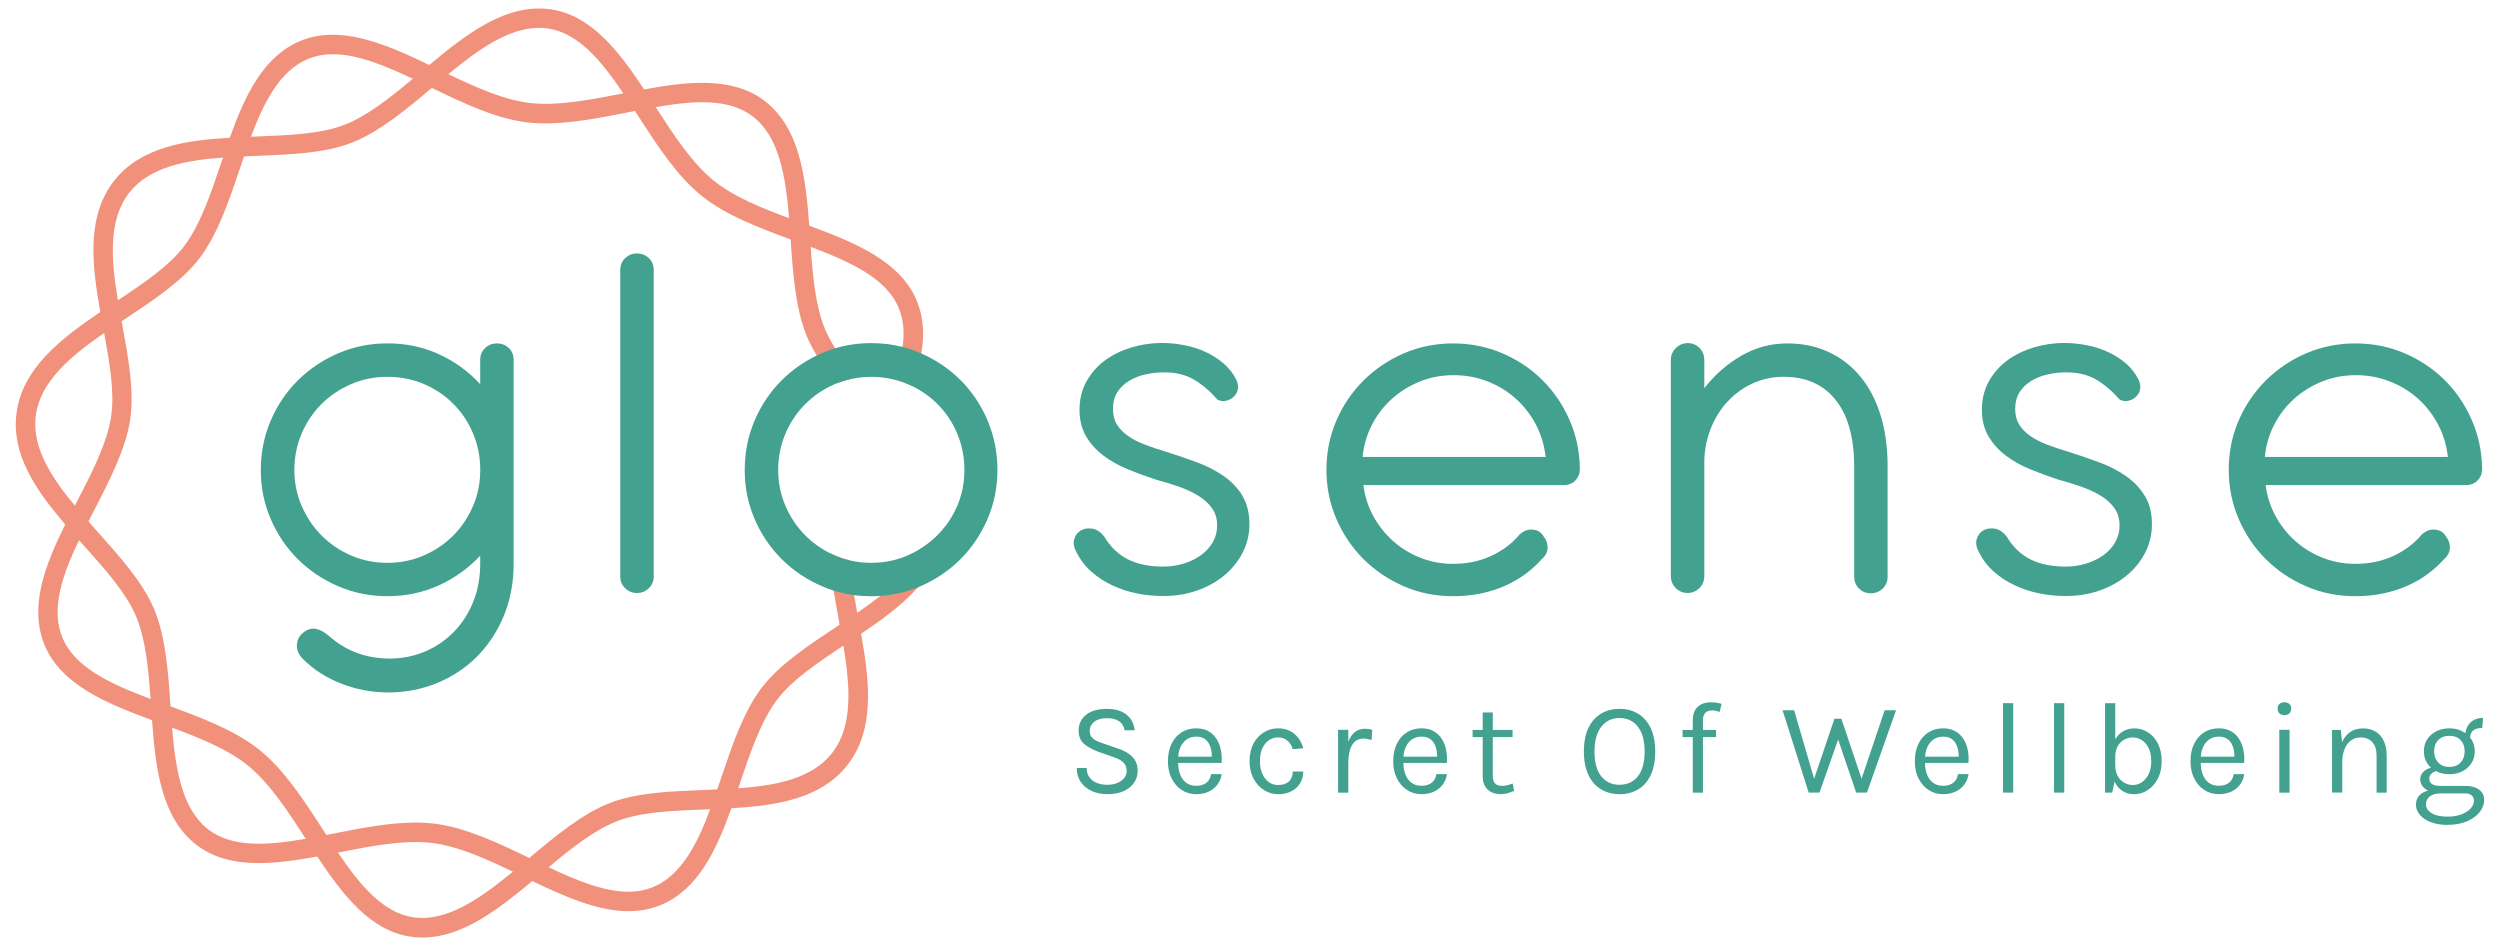 <svg xmlns="http://www.w3.org/2000/svg" fill="none" viewBox="0 0 148 56" height="56" width="148">
<g clip-path="url(#clip0_206_2674)">
<path fill="#F1917B" d="M55.496 31.692C55.191 31.995 54.853 32.264 54.483 32.489C54.029 33.537 53.157 34.441 52.112 35.279C51.681 35.622 51.221 35.954 50.748 36.281C50.405 36.518 50.056 36.752 49.705 36.983C49.626 37.036 49.546 37.089 49.463 37.143C47.828 38.227 46.137 39.349 45.103 40.7C44.021 42.115 43.353 44.096 42.707 46.01C42.625 46.252 42.542 46.491 42.46 46.733C42.324 47.13 42.189 47.52 42.045 47.906C41.274 49.975 40.325 51.817 38.681 52.506C38.211 52.703 37.714 52.79 37.192 52.79C35.759 52.79 34.156 52.134 32.475 51.341C32.13 51.179 31.784 51.009 31.433 50.841C31.401 50.828 31.369 50.809 31.337 50.794C29.5 49.908 27.604 49.002 25.775 48.767C25.392 48.72 25.001 48.696 24.602 48.696C23.055 48.696 21.396 49.023 19.779 49.339C19.625 49.371 19.473 49.4 19.319 49.429C18.904 49.509 18.495 49.586 18.093 49.656C15.82 50.052 13.757 50.19 12.342 49.111C10.771 47.909 10.39 45.547 10.188 43.08C10.154 42.66 10.124 42.237 10.095 41.817V41.809C9.957 39.791 9.813 37.709 9.125 36.063C8.468 34.494 7.115 32.981 5.809 31.516C5.618 31.301 5.426 31.086 5.235 30.87C4.958 30.559 4.687 30.243 4.424 29.926C3.004 28.217 1.882 26.454 2.118 24.606C2.376 22.601 4.158 21.101 6.157 19.721C6.5 19.485 6.849 19.248 7.2 19.017C7.279 18.963 7.359 18.91 7.442 18.857C9.077 17.772 10.768 16.653 11.802 15.3C12.884 13.885 13.552 11.904 14.198 9.99C14.278 9.748 14.36 9.506 14.443 9.264C14.578 8.87 14.714 8.477 14.857 8.094C15.631 6.028 16.578 4.183 18.221 3.494C19.992 2.752 22.138 3.579 24.427 4.658C24.77 4.821 25.118 4.988 25.469 5.158C25.501 5.174 25.533 5.188 25.568 5.206C27.402 6.094 29.298 6.998 31.127 7.235C32.986 7.474 35.089 7.062 37.123 6.661C37.278 6.629 37.432 6.602 37.583 6.57C37.998 6.49 38.408 6.413 38.809 6.344C41.083 5.948 43.146 5.81 44.56 6.889C46.132 8.091 46.512 10.452 46.714 12.92C46.749 13.34 46.778 13.76 46.807 14.183V14.193C46.945 16.209 47.089 18.294 47.778 19.937C47.932 20.312 48.129 20.678 48.355 21.046C48.695 21.601 49.102 22.152 49.543 22.691C49.937 22.535 50.343 22.425 50.769 22.364C50.272 21.774 49.817 21.197 49.447 20.617C49.206 20.242 49.001 19.867 48.844 19.49C48.283 18.152 48.118 16.382 47.996 14.619C47.982 14.449 47.972 14.278 47.961 14.111C47.943 13.861 47.926 13.608 47.908 13.358C47.695 10.447 47.339 7.557 45.262 5.972C43.385 4.536 40.771 4.807 38.128 5.294C37.722 5.368 37.312 5.448 36.905 5.528C36.905 5.528 36.903 5.528 36.9 5.528C34.956 5.905 32.949 6.302 31.276 6.086C29.777 5.892 28.144 5.158 26.541 4.39C26.352 4.297 26.163 4.206 25.974 4.116C25.783 4.023 25.591 3.933 25.4 3.84C22.789 2.587 20.125 1.446 17.777 2.425C15.586 3.34 14.496 5.658 13.608 8.144C13.469 8.535 13.334 8.931 13.201 9.328C13.169 9.423 13.137 9.519 13.105 9.615C12.488 11.441 11.853 13.329 10.885 14.595C10.002 15.749 8.54 16.738 6.979 17.778C6.92 17.817 6.862 17.855 6.803 17.895C6.511 18.086 6.219 18.28 5.929 18.477C3.554 20.086 1.315 21.83 0.978 24.459C0.661 26.903 2.126 29.025 3.857 31.043C4.126 31.36 4.402 31.671 4.682 31.982C4.772 32.083 4.86 32.184 4.953 32.285C6.253 33.742 7.482 35.117 8.064 36.507C8.622 37.847 8.79 39.618 8.912 41.378C8.925 41.548 8.936 41.719 8.947 41.889C8.965 42.139 8.981 42.389 9 42.641C9.213 45.55 9.569 48.44 11.645 50.028C13.523 51.464 16.134 51.192 18.779 50.706C19.186 50.631 19.596 50.552 20.005 50.472H20.008C21.949 50.089 23.959 49.695 25.631 49.911C27.128 50.102 28.764 50.836 30.367 51.607C30.556 51.698 30.744 51.791 30.933 51.881C31.125 51.974 31.316 52.067 31.508 52.158C33.43 53.08 35.382 53.942 37.211 53.942C37.87 53.942 38.511 53.83 39.131 53.572C41.322 52.655 42.409 50.336 43.297 47.85C43.438 47.459 43.571 47.063 43.704 46.67C43.736 46.574 43.768 46.478 43.8 46.382C44.417 44.556 45.052 42.668 46.02 41.402C46.903 40.248 48.365 39.259 49.926 38.219C49.985 38.18 50.043 38.142 50.102 38.102C50.394 37.911 50.687 37.717 50.976 37.52C52.229 36.675 53.441 35.792 54.358 34.76C55.183 33.832 55.768 32.785 55.93 31.54C55.946 31.41 55.959 31.28 55.965 31.152C55.821 31.341 55.664 31.522 55.494 31.692"></path>
<path fill="#F1917B" d="M54.313 17.897C53.377 15.499 50.657 14.377 47.911 13.361C47.738 13.297 47.565 13.231 47.392 13.17C47.169 13.087 46.945 13.005 46.722 12.922C45.076 12.311 43.446 11.649 42.284 10.718C40.981 9.679 39.883 7.99 38.82 6.347C38.804 6.323 38.788 6.296 38.772 6.272C38.562 5.948 38.349 5.621 38.136 5.299C36.637 3.029 35.004 0.915 32.638 0.558C30.027 0.165 27.673 1.957 25.411 3.848C25.241 3.991 25.068 4.135 24.898 4.278C24.746 4.406 24.594 4.534 24.44 4.661C23.105 5.778 21.736 6.865 20.404 7.384C18.997 7.932 17.149 8.006 15.192 8.081C15.086 8.086 14.977 8.089 14.868 8.094C14.453 8.11 14.033 8.128 13.618 8.152C10.93 8.307 8.346 8.716 6.785 10.665C5.11 12.76 5.431 15.621 5.939 18.482C5.995 18.799 6.054 19.115 6.112 19.431C6.131 19.527 6.147 19.626 6.168 19.721C6.5 21.537 6.793 23.25 6.577 24.67C6.338 26.246 5.424 28.02 4.535 29.735C4.501 29.799 4.466 29.865 4.434 29.929C4.243 30.299 4.051 30.671 3.865 31.043C2.674 33.439 1.733 35.864 2.605 38.102C3.541 40.501 6.261 41.623 9.008 42.641C9.181 42.705 9.353 42.772 9.526 42.833C9.75 42.915 9.976 42.998 10.196 43.08C11.842 43.694 13.472 44.354 14.634 45.284C15.937 46.327 17.038 48.012 18.099 49.658C18.115 49.682 18.131 49.709 18.146 49.733C18.357 50.057 18.569 50.384 18.782 50.706C20.284 52.977 21.917 55.088 24.281 55.447C24.528 55.484 24.773 55.503 25.015 55.503C27.338 55.503 29.458 53.87 31.508 52.158C31.678 52.014 31.851 51.87 32.021 51.727C32.172 51.599 32.324 51.472 32.475 51.344C33.81 50.227 35.18 49.14 36.514 48.619C37.921 48.068 39.769 47.996 41.726 47.919C41.832 47.914 41.941 47.911 42.05 47.906C42.465 47.89 42.885 47.871 43.3 47.847C44.385 47.784 45.451 47.683 46.438 47.451C47.905 47.114 49.2 46.499 50.133 45.335C51.809 43.24 51.487 40.379 50.979 37.518C50.923 37.201 50.865 36.885 50.806 36.568C50.788 36.473 50.772 36.374 50.75 36.279C50.687 35.922 50.623 35.574 50.562 35.228C50.442 34.516 50.341 33.824 50.296 33.17C49.992 33.098 49.697 33 49.413 32.875C49.315 32.833 49.216 32.787 49.123 32.739C49.147 33.457 49.237 34.202 49.352 34.957C49.447 35.563 49.559 36.175 49.671 36.778C49.684 36.845 49.695 36.911 49.708 36.98C49.785 37.393 49.86 37.805 49.929 38.219C50.099 39.235 50.227 40.24 50.227 41.182C50.227 42.492 49.977 43.684 49.229 44.617C48.049 46.093 45.959 46.502 43.704 46.667C43.295 46.696 42.88 46.718 42.462 46.733C42.199 46.747 41.939 46.757 41.678 46.765C39.713 46.843 37.682 46.922 36.094 47.542C34.451 48.183 32.869 49.504 31.337 50.791C31.319 50.807 31.298 50.823 31.279 50.839C30.976 51.094 30.67 51.349 30.364 51.602C28.423 53.197 26.434 54.601 24.451 54.301C22.667 54.029 21.319 52.41 20.005 50.467C19.776 50.129 19.55 49.778 19.319 49.427C19.25 49.318 19.178 49.209 19.109 49.102C17.982 47.358 16.814 45.556 15.347 44.383C13.924 43.245 11.986 42.514 10.095 41.817C10.034 41.793 9.978 41.772 9.917 41.751C9.577 41.626 9.242 41.501 8.909 41.378C6.503 40.469 4.376 39.498 3.669 37.682C3.012 35.997 3.708 34.002 4.679 31.979C4.857 31.609 5.043 31.237 5.235 30.868C5.338 30.663 5.442 30.461 5.548 30.259C6.479 28.459 7.442 26.6 7.708 24.834C7.96 23.149 7.593 21.149 7.237 19.216C7.224 19.147 7.213 19.081 7.2 19.011C7.123 18.599 7.048 18.187 6.979 17.775C6.572 15.342 6.397 12.978 7.676 11.378C8.856 9.902 10.946 9.492 13.201 9.328C13.61 9.298 14.025 9.277 14.443 9.258C14.703 9.248 14.966 9.237 15.227 9.227C17.192 9.149 19.223 9.072 20.811 8.453C22.454 7.812 24.039 6.488 25.57 5.201C25.589 5.188 25.608 5.169 25.626 5.153C25.929 4.898 26.235 4.643 26.541 4.39C28.304 2.941 30.106 1.649 31.909 1.649C32.09 1.649 32.273 1.662 32.454 1.688C34.238 1.96 35.586 3.579 36.9 5.525C37.129 5.863 37.357 6.211 37.586 6.565C37.655 6.674 37.727 6.783 37.796 6.889C38.923 8.634 40.091 10.436 41.556 11.609C42.978 12.747 44.917 13.478 46.807 14.175C46.868 14.196 46.924 14.217 46.985 14.241C47.326 14.366 47.661 14.491 47.993 14.614C50.399 15.526 52.526 16.496 53.234 18.309C53.505 19.006 53.547 19.753 53.431 20.535C53.34 21.157 53.151 21.801 52.904 22.455C53.191 22.524 53.47 22.617 53.742 22.734C53.827 22.768 53.909 22.808 53.992 22.848C54.236 22.202 54.43 21.556 54.542 20.921C54.725 19.886 54.688 18.873 54.308 17.892"></path>
<path fill="#43A190" d="M30.12 20.602C29.926 20.418 29.692 20.328 29.42 20.328C29.149 20.328 28.915 20.418 28.721 20.602C28.527 20.785 28.429 21.016 28.429 21.301V22.745C27.737 21.992 26.924 21.399 25.985 20.971C25.049 20.54 24.031 20.328 22.93 20.328C21.904 20.328 20.936 20.524 20.024 20.915C19.112 21.309 18.317 21.843 17.636 22.516C16.955 23.189 16.418 23.984 16.027 24.901C15.634 25.816 15.44 26.791 15.44 27.828C15.44 28.866 15.636 29.82 16.027 30.729C16.421 31.639 16.955 32.431 17.636 33.106C18.317 33.782 19.112 34.314 20.024 34.707C20.933 35.098 21.904 35.295 22.93 35.295C24.031 35.295 25.046 35.079 25.985 34.651C26.921 34.223 27.737 33.636 28.429 32.894V33.364C28.429 34.181 28.293 34.931 28.022 35.608C27.748 36.289 27.376 36.88 26.897 37.377C26.421 37.874 25.863 38.262 25.217 38.547C24.573 38.828 23.884 38.975 23.151 38.985C22.459 38.996 21.805 38.89 21.186 38.672C20.569 38.451 19.992 38.105 19.457 37.635C19.354 37.55 19.245 37.472 19.128 37.398C19.013 37.326 18.891 37.273 18.758 37.241C18.628 37.209 18.492 37.209 18.351 37.241C18.21 37.273 18.059 37.355 17.905 37.491C17.684 37.691 17.575 37.935 17.575 38.222C17.575 38.509 17.697 38.773 17.936 39.015C18.564 39.642 19.322 40.129 20.212 40.474C21.103 40.82 22.023 40.993 22.978 40.993C23.994 40.993 24.951 40.809 25.852 40.445C26.751 40.078 27.538 39.565 28.208 38.898C28.878 38.236 29.41 37.438 29.803 36.513C30.194 35.587 30.396 34.569 30.407 33.46V21.296C30.407 21.014 30.308 20.782 30.117 20.596M28.006 29.948C27.724 30.612 27.336 31.195 26.844 31.692C26.352 32.189 25.772 32.585 25.102 32.878C24.432 33.17 23.709 33.319 22.935 33.319C22.162 33.319 21.438 33.173 20.768 32.878C20.098 32.585 19.518 32.189 19.027 31.692C18.535 31.195 18.144 30.612 17.857 29.948C17.57 29.283 17.426 28.576 17.426 27.82C17.426 27.065 17.57 26.34 17.857 25.669C18.144 24.999 18.537 24.417 19.035 23.917C19.532 23.42 20.117 23.029 20.787 22.739C21.457 22.452 22.172 22.308 22.938 22.308C23.704 22.308 24.435 22.452 25.105 22.739C25.775 23.026 26.355 23.42 26.846 23.917C27.341 24.414 27.727 24.999 28.009 25.669C28.29 26.34 28.431 27.055 28.431 27.82C28.431 28.586 28.29 29.283 28.009 29.948"></path>
<path fill="#43A190" d="M38.41 15.278C38.216 15.095 37.982 15.004 37.711 15.004C37.44 15.004 37.206 15.098 37.012 15.278C36.818 15.462 36.719 15.696 36.719 15.978V34.133C36.719 34.404 36.815 34.635 37.012 34.824C37.203 35.013 37.437 35.106 37.711 35.106C37.985 35.106 38.216 35.01 38.41 34.824C38.602 34.635 38.7 34.404 38.7 34.133V15.978C38.7 15.696 38.604 15.462 38.41 15.278Z"></path>
<path fill="#43A190" d="M47.677 23.917C48.174 23.42 48.756 23.026 49.426 22.739C49.466 22.721 49.506 22.705 49.546 22.692C49.107 22.149 48.698 21.601 48.357 21.046C47.576 21.423 46.884 21.91 46.286 22.505C45.605 23.181 45.068 23.978 44.675 24.893C44.284 25.808 44.087 26.786 44.087 27.823C44.087 28.86 44.284 29.817 44.675 30.73C45.068 31.639 45.605 32.434 46.286 33.109C46.964 33.785 47.762 34.316 48.671 34.71C48.894 34.806 49.12 34.891 49.349 34.962C49.232 34.207 49.142 33.463 49.12 32.745C48.57 32.468 48.086 32.117 47.666 31.695C47.174 31.197 46.783 30.615 46.496 29.95C46.209 29.286 46.065 28.576 46.065 27.823C46.065 27.071 46.209 26.342 46.496 25.672C46.783 25 47.174 24.417 47.674 23.92M51.577 20.312C50.838 20.312 50.128 20.413 49.45 20.617C49.187 20.697 48.929 20.79 48.671 20.899C48.565 20.945 48.461 20.992 48.357 21.043C47.576 21.421 46.884 21.907 46.286 22.503C45.605 23.178 45.068 23.976 44.675 24.89C44.284 25.805 44.087 26.784 44.087 27.821C44.087 28.858 44.284 29.815 44.675 30.727C45.068 31.636 45.605 32.431 46.286 33.106C46.964 33.782 47.762 34.314 48.671 34.707C48.894 34.803 49.12 34.888 49.349 34.96C49.232 34.205 49.142 33.46 49.12 32.742C48.57 32.466 48.086 32.115 47.666 31.692C47.174 31.195 46.783 30.613 46.496 29.948C46.209 29.283 46.065 28.573 46.065 27.821C46.065 27.068 46.209 26.34 46.496 25.669C46.783 24.997 47.174 24.415 47.674 23.917C48.171 23.42 48.754 23.026 49.423 22.739C49.463 22.721 49.503 22.705 49.543 22.692C49.937 22.532 50.343 22.426 50.769 22.364C51.029 22.327 51.298 22.309 51.575 22.309C52.037 22.309 52.481 22.362 52.907 22.463C53.154 21.809 53.343 21.165 53.433 20.543C52.84 20.392 52.221 20.314 51.575 20.314M58.467 24.89C58.073 23.976 57.539 23.178 56.863 22.503C56.204 21.843 55.43 21.317 54.547 20.926C54.529 20.918 54.51 20.91 54.491 20.902C54.148 20.756 53.797 20.634 53.436 20.54C52.843 20.389 52.223 20.312 51.577 20.312C50.838 20.312 50.128 20.413 49.45 20.617C49.187 20.697 48.929 20.79 48.671 20.899C48.565 20.945 48.461 20.992 48.357 21.043C47.576 21.421 46.884 21.907 46.286 22.503C45.605 23.178 45.068 23.976 44.675 24.89C44.284 25.805 44.087 26.784 44.087 27.821C44.087 28.858 44.284 29.815 44.675 30.727C45.068 31.636 45.605 32.431 46.286 33.106C46.964 33.782 47.762 34.314 48.671 34.707C48.894 34.803 49.12 34.888 49.349 34.96C49.743 35.085 50.144 35.175 50.559 35.231C50.891 35.276 51.229 35.297 51.575 35.297C51.755 35.297 51.934 35.292 52.109 35.279C52.899 35.226 53.646 35.053 54.356 34.763C54.398 34.744 54.441 34.728 54.486 34.707C55.393 34.314 56.182 33.779 56.858 33.106C57.533 32.431 58.068 31.636 58.461 30.727C58.852 29.817 59.049 28.847 59.049 27.821C59.049 26.794 58.852 25.805 58.461 24.89M56.666 29.948C56.48 30.387 56.246 30.788 55.967 31.152C55.824 31.341 55.667 31.522 55.496 31.692C55.191 31.995 54.856 32.264 54.483 32.49C54.249 32.636 54.002 32.764 53.744 32.878C53.074 33.17 52.351 33.319 51.577 33.319C51.133 33.319 50.703 33.271 50.296 33.173C49.992 33.101 49.697 33.003 49.413 32.878C49.315 32.835 49.216 32.79 49.123 32.742C48.573 32.466 48.089 32.115 47.669 31.692C47.177 31.195 46.786 30.613 46.499 29.948C46.212 29.283 46.068 28.573 46.068 27.821C46.068 27.068 46.212 26.34 46.499 25.669C46.786 24.997 47.177 24.415 47.677 23.917C48.174 23.42 48.756 23.026 49.426 22.739C49.466 22.721 49.506 22.705 49.546 22.692C49.939 22.532 50.346 22.426 50.772 22.364C51.032 22.327 51.301 22.309 51.577 22.309C52.04 22.309 52.484 22.362 52.909 22.463C53.197 22.532 53.476 22.625 53.747 22.742C53.832 22.777 53.914 22.817 53.997 22.856C54.563 23.13 55.066 23.486 55.499 23.92C55.996 24.417 56.387 25 56.669 25.672C56.951 26.342 57.092 27.058 57.092 27.823C57.092 28.589 56.951 29.286 56.669 29.95M47.677 23.917C48.174 23.42 48.756 23.026 49.426 22.739C49.466 22.721 49.506 22.705 49.546 22.692C49.107 22.149 48.698 21.601 48.357 21.046C47.576 21.423 46.884 21.91 46.286 22.505C45.605 23.181 45.068 23.978 44.675 24.893C44.284 25.808 44.087 26.786 44.087 27.823C44.087 28.86 44.284 29.817 44.675 30.73C45.068 31.639 45.605 32.434 46.286 33.109C46.964 33.785 47.762 34.316 48.671 34.71C48.894 34.806 49.12 34.891 49.349 34.962C49.232 34.207 49.142 33.463 49.12 32.745C48.57 32.468 48.086 32.117 47.666 31.695C47.174 31.197 46.783 30.615 46.496 29.95C46.209 29.286 46.065 28.576 46.065 27.823C46.065 27.071 46.209 26.342 46.496 25.672C46.783 25 47.174 24.417 47.674 23.92M47.677 23.917C48.174 23.42 48.756 23.026 49.426 22.739C49.466 22.721 49.506 22.705 49.546 22.692C49.107 22.149 48.698 21.601 48.357 21.046C47.576 21.423 46.884 21.91 46.286 22.505C45.605 23.181 45.068 23.978 44.675 24.893C44.284 25.808 44.087 26.786 44.087 27.823C44.087 28.86 44.284 29.817 44.675 30.73C45.068 31.639 45.605 32.434 46.286 33.109C46.964 33.785 47.762 34.316 48.671 34.71C48.894 34.806 49.12 34.891 49.349 34.962C49.232 34.207 49.142 33.463 49.12 32.745C48.57 32.468 48.086 32.117 47.666 31.695C47.174 31.197 46.783 30.615 46.496 29.95C46.209 29.286 46.065 28.576 46.065 27.823C46.065 27.071 46.209 26.342 46.496 25.672C46.783 25 47.174 24.417 47.674 23.92"></path>
<path fill="#43A190" d="M73.567 29.368C73.293 28.913 72.928 28.523 72.466 28.198C72.006 27.874 71.474 27.597 70.873 27.374C70.269 27.148 69.634 26.932 68.964 26.722C68.544 26.597 68.15 26.465 67.778 26.323C67.406 26.18 67.079 26.015 66.797 25.821C66.513 25.627 66.292 25.401 66.13 25.146C65.967 24.89 65.888 24.579 65.888 24.212C65.888 23.814 65.975 23.479 66.153 23.207C66.332 22.936 66.563 22.713 66.853 22.54C67.14 22.367 67.467 22.239 67.826 22.162C68.188 22.082 68.549 22.043 68.919 22.043C69.597 22.043 70.182 22.184 70.668 22.465C71.155 22.747 71.626 23.146 72.075 23.659C72.243 23.744 72.418 23.766 72.601 23.723C72.785 23.681 72.939 23.593 73.064 23.457C73.178 23.343 73.253 23.199 73.285 23.026C73.314 22.854 73.277 22.662 73.176 22.452C72.987 22.085 72.734 21.769 72.421 21.503C72.107 21.237 71.756 21.014 71.368 20.835C70.982 20.657 70.565 20.524 70.121 20.437C69.674 20.349 69.227 20.304 68.775 20.304C68.18 20.304 67.587 20.392 67.002 20.562C66.417 20.735 65.896 20.987 65.438 21.317C64.984 21.646 64.614 22.061 64.332 22.558C64.048 23.056 63.907 23.625 63.907 24.263C63.907 24.861 64.034 25.377 64.29 25.818C64.547 26.26 64.885 26.637 65.303 26.956C65.723 27.275 66.201 27.549 66.746 27.773C67.289 27.996 67.85 28.203 68.427 28.392C68.897 28.517 69.35 28.658 69.786 28.81C70.219 28.961 70.607 29.142 70.948 29.352C71.288 29.562 71.556 29.807 71.756 30.089C71.955 30.373 72.054 30.711 72.054 31.11C72.054 31.477 71.963 31.812 71.788 32.115C71.607 32.418 71.37 32.676 71.073 32.883C70.775 33.093 70.434 33.255 70.052 33.37C69.669 33.484 69.272 33.542 68.866 33.542C68.039 33.542 67.339 33.399 66.768 33.112C66.199 32.825 65.728 32.37 65.364 31.753C65.154 31.49 64.92 31.338 64.665 31.296C64.409 31.256 64.183 31.29 63.989 31.399C63.795 31.508 63.665 31.681 63.596 31.918C63.526 32.155 63.574 32.413 63.729 32.694C63.949 33.136 64.242 33.519 64.606 33.84C64.973 34.165 65.385 34.436 65.84 34.649C66.294 34.864 66.778 35.024 67.291 35.127C67.805 35.234 68.329 35.284 68.863 35.284C69.576 35.284 70.24 35.178 70.857 34.962C71.474 34.75 72.014 34.449 72.474 34.069C72.934 33.686 73.298 33.237 73.564 32.718C73.83 32.2 73.965 31.639 73.965 31.03C73.965 30.381 73.83 29.831 73.559 29.373"></path>
<path fill="#43A190" d="M92.916 24.861C92.517 23.954 91.98 23.167 91.304 22.497C90.629 21.827 89.837 21.298 88.925 20.91C88.015 20.522 87.047 20.33 86.018 20.33C84.989 20.33 84.011 20.527 83.104 20.918C82.198 21.309 81.405 21.846 80.727 22.519C80.046 23.194 79.509 23.984 79.116 24.89C78.725 25.797 78.525 26.768 78.525 27.805C78.525 28.842 78.722 29.815 79.116 30.727C79.509 31.636 80.046 32.431 80.727 33.106C81.408 33.782 82.2 34.314 83.104 34.707C84.011 35.101 84.981 35.295 86.018 35.295C86.614 35.295 87.17 35.239 87.686 35.13C88.199 35.021 88.669 34.867 89.105 34.675C89.541 34.481 89.935 34.252 90.291 33.992C90.648 33.731 90.967 33.441 91.249 33.128C91.49 32.918 91.613 32.686 91.618 32.436C91.623 32.187 91.552 31.971 91.405 31.793C91.302 31.594 91.155 31.463 90.967 31.399C90.81 31.349 90.65 31.336 90.488 31.362C90.326 31.389 90.156 31.477 89.978 31.62C89.539 32.155 88.978 32.58 88.297 32.902C87.616 33.221 86.856 33.38 86.018 33.38C85.338 33.38 84.694 33.258 84.088 33.019C83.482 32.779 82.942 32.45 82.471 32.03C82.001 31.61 81.61 31.118 81.301 30.554C80.993 29.99 80.796 29.376 80.714 28.717H92.57C92.855 28.717 93.083 28.626 93.261 28.443C93.439 28.259 93.527 28.031 93.527 27.759C93.517 26.733 93.312 25.768 92.916 24.861ZM80.666 27.049C80.73 26.379 80.911 25.749 81.216 25.156C81.519 24.563 81.913 24.05 82.394 23.617C82.876 23.181 83.429 22.838 84.051 22.588C84.673 22.335 85.34 22.21 86.053 22.21C86.766 22.21 87.436 22.332 88.063 22.58C88.691 22.824 89.249 23.165 89.733 23.601C90.219 24.037 90.618 24.55 90.927 25.14C91.235 25.733 91.427 26.369 91.501 27.049H80.663H80.666Z"></path>
<path fill="#43A190" d="M111.313 24.532C111.034 23.646 110.637 22.894 110.116 22.271C109.595 21.649 108.976 21.171 108.244 20.833C107.516 20.498 106.702 20.33 105.801 20.33C104.836 20.33 103.932 20.572 103.089 21.059C102.243 21.546 101.512 22.189 100.895 22.981V21.301C100.892 21.027 100.799 20.796 100.611 20.602C100.422 20.407 100.191 20.312 99.919 20.312C99.648 20.312 99.411 20.41 99.215 20.602C99.015 20.796 98.914 21.027 98.914 21.301V34.098C98.914 34.383 99.013 34.62 99.207 34.814C99.398 35.008 99.632 35.103 99.906 35.103C100.18 35.103 100.411 35.008 100.605 34.814C100.797 34.622 100.895 34.383 100.895 34.101V27.262C100.916 26.563 101.052 25.909 101.305 25.303C101.555 24.696 101.892 24.17 102.318 23.726C102.74 23.282 103.232 22.933 103.793 22.683C104.352 22.434 104.953 22.306 105.591 22.306C106.899 22.306 107.92 22.753 108.646 23.646C109.372 24.54 109.747 25.824 109.768 27.499V34.133C109.768 34.417 109.861 34.651 110.052 34.84C110.241 35.029 110.475 35.122 110.749 35.122C111.023 35.122 111.273 35.029 111.462 34.84C111.65 34.651 111.746 34.415 111.746 34.133V27.488C111.736 26.398 111.592 25.412 111.315 24.529"></path>
<path fill="#43A190" d="M126.979 29.368C126.705 28.913 126.341 28.523 125.878 28.198C125.418 27.874 124.887 27.597 124.283 27.374C123.682 27.148 123.047 26.932 122.377 26.722C121.957 26.597 121.56 26.465 121.191 26.323C120.818 26.18 120.491 26.015 120.21 25.821C119.928 25.627 119.704 25.401 119.542 25.146C119.38 24.89 119.3 24.579 119.3 24.212C119.3 23.814 119.391 23.479 119.566 23.207C119.744 22.936 119.976 22.713 120.265 22.54C120.553 22.367 120.88 22.239 121.239 22.162C121.6 22.082 121.962 22.043 122.331 22.043C123.009 22.043 123.594 22.184 124.081 22.465C124.568 22.747 125.038 23.146 125.488 23.659C125.655 23.744 125.831 23.766 126.014 23.723C126.198 23.681 126.352 23.593 126.479 23.457C126.594 23.343 126.668 23.199 126.7 23.026C126.729 22.854 126.692 22.662 126.591 22.452C126.402 22.085 126.152 21.769 125.839 21.503C125.525 21.237 125.174 21.014 124.786 20.835C124.4 20.657 123.983 20.524 123.536 20.437C123.092 20.349 122.645 20.304 122.193 20.304C121.598 20.304 121.007 20.392 120.42 20.562C119.835 20.735 119.314 20.987 118.856 21.317C118.402 21.646 118.032 22.061 117.75 22.558C117.468 23.056 117.327 23.625 117.327 24.263C117.327 24.861 117.455 25.377 117.713 25.818C117.968 26.26 118.306 26.637 118.726 26.956C119.143 27.275 119.625 27.549 120.17 27.773C120.712 27.996 121.273 28.203 121.85 28.392C122.321 28.517 122.773 28.658 123.209 28.81C123.642 28.961 124.03 29.142 124.371 29.352C124.711 29.562 124.98 29.807 125.179 30.089C125.379 30.373 125.477 30.711 125.477 31.11C125.477 31.477 125.387 31.812 125.211 32.115C125.033 32.418 124.796 32.676 124.498 32.883C124.198 33.093 123.86 33.255 123.477 33.37C123.095 33.484 122.698 33.542 122.292 33.542C121.465 33.542 120.765 33.399 120.194 33.112C119.625 32.825 119.154 32.37 118.79 31.753C118.58 31.49 118.346 31.338 118.09 31.296C117.833 31.256 117.609 31.29 117.415 31.399C117.221 31.508 117.091 31.681 117.022 31.918C116.952 32.155 116.998 32.413 117.154 32.694C117.375 33.136 117.668 33.519 118.035 33.84C118.402 34.165 118.811 34.436 119.268 34.649C119.723 34.864 120.207 35.024 120.72 35.127C121.233 35.234 121.757 35.284 122.292 35.284C123.004 35.284 123.669 35.178 124.286 34.962C124.903 34.75 125.442 34.449 125.902 34.069C126.362 33.686 126.727 33.237 126.993 32.718C127.258 32.2 127.394 31.639 127.394 31.03C127.394 30.381 127.258 29.831 126.987 29.373"></path>
<path fill="#43A190" d="M146.328 24.861C145.929 23.954 145.395 23.167 144.72 22.497C144.044 21.827 143.252 21.298 142.34 20.91C141.431 20.522 140.463 20.33 139.434 20.33C138.405 20.33 137.426 20.527 136.519 20.918C135.613 21.309 134.82 21.846 134.14 22.519C133.462 23.194 132.922 23.984 132.531 24.89C132.14 25.797 131.941 26.768 131.941 27.805C131.941 28.842 132.138 29.815 132.531 30.727C132.925 31.636 133.462 32.431 134.14 33.106C134.82 33.782 135.613 34.314 136.519 34.707C137.426 35.101 138.397 35.295 139.434 35.295C140.029 35.295 140.585 35.239 141.098 35.13C141.611 35.021 142.085 34.867 142.521 34.675C142.957 34.481 143.35 34.252 143.707 33.992C144.063 33.731 144.382 33.441 144.664 33.128C144.906 32.918 145.028 32.686 145.033 32.436C145.039 32.187 144.97 31.971 144.821 31.793C144.717 31.594 144.571 31.463 144.382 31.399C144.222 31.349 144.066 31.336 143.901 31.362C143.738 31.389 143.568 31.477 143.39 31.62C142.951 32.155 142.39 32.58 141.71 32.902C141.029 33.221 140.269 33.38 139.431 33.38C138.75 33.38 138.107 33.258 137.501 33.019C136.894 32.779 136.355 32.45 135.884 32.03C135.413 31.61 135.022 31.118 134.714 30.554C134.406 29.99 134.209 29.376 134.124 28.717H145.983C146.264 28.717 146.496 28.626 146.674 28.443C146.852 28.259 146.94 28.031 146.94 27.759C146.929 26.733 146.724 25.768 146.326 24.861M134.079 27.049C134.14 26.379 134.323 25.749 134.626 25.156C134.929 24.563 135.323 24.05 135.804 23.617C136.285 23.181 136.839 22.838 137.461 22.588C138.083 22.335 138.75 22.21 139.463 22.21C140.176 22.21 140.846 22.332 141.473 22.58C142.103 22.824 142.659 23.165 143.146 23.601C143.632 24.037 144.031 24.55 144.339 25.14C144.648 25.733 144.839 26.369 144.914 27.049H134.079Z"></path>
<path fill="#43A190" d="M65.55 47.015C65.223 47.015 64.925 46.957 64.654 46.84C64.383 46.723 64.165 46.547 63.997 46.319C63.832 46.087 63.745 45.803 63.742 45.465H64.332C64.332 45.694 64.388 45.88 64.5 46.026C64.611 46.172 64.758 46.282 64.941 46.353C65.124 46.425 65.327 46.46 65.542 46.46C65.779 46.46 65.981 46.422 66.156 46.348C66.329 46.273 66.465 46.172 66.558 46.05C66.653 45.928 66.699 45.792 66.699 45.643C66.699 45.436 66.635 45.269 66.507 45.141C66.379 45.013 66.193 44.91 65.944 44.83L65.082 44.527C64.678 44.38 64.372 44.215 64.165 44.029C63.957 43.843 63.853 43.583 63.853 43.245C63.853 42.867 64 42.559 64.29 42.322C64.582 42.083 64.994 41.966 65.529 41.966C66.026 41.966 66.414 42.08 66.693 42.309C66.972 42.538 67.135 42.846 67.174 43.232H66.576C66.536 43.006 66.433 42.83 66.26 42.705C66.087 42.58 65.845 42.517 65.529 42.517C65.212 42.517 64.957 42.588 64.779 42.729C64.601 42.873 64.51 43.051 64.51 43.269C64.51 43.447 64.566 43.591 64.678 43.694C64.79 43.798 64.968 43.894 65.207 43.976L66.215 44.325C66.563 44.441 66.84 44.604 67.044 44.814C67.246 45.024 67.35 45.295 67.35 45.627C67.35 45.885 67.281 46.119 67.143 46.329C67.004 46.539 66.8 46.704 66.531 46.829C66.263 46.954 65.933 47.015 65.542 47.015"></path>
<path fill="#43A190" d="M70.817 47.015C70.496 47.015 70.208 46.933 69.958 46.768C69.706 46.603 69.506 46.375 69.36 46.082C69.214 45.79 69.142 45.452 69.142 45.072C69.142 44.665 69.214 44.317 69.36 44.024C69.504 43.732 69.703 43.508 69.956 43.351C70.208 43.194 70.496 43.117 70.82 43.117C71.102 43.117 71.341 43.173 71.54 43.288C71.74 43.402 71.9 43.556 72.022 43.75C72.144 43.944 72.229 44.162 72.277 44.407C72.325 44.652 72.338 44.904 72.317 45.167H69.631V44.795H71.918L71.74 44.912C71.748 44.761 71.74 44.606 71.713 44.455C71.689 44.303 71.644 44.162 71.575 44.035C71.509 43.907 71.413 43.803 71.291 43.726C71.168 43.649 71.014 43.609 70.825 43.609C70.589 43.609 70.389 43.67 70.227 43.79C70.067 43.913 69.948 44.072 69.865 44.269C69.783 44.465 69.746 44.681 69.746 44.912V45.16C69.746 45.417 69.786 45.649 69.865 45.853C69.945 46.058 70.062 46.22 70.222 46.34C70.379 46.46 70.578 46.518 70.82 46.518C71.062 46.518 71.259 46.46 71.413 46.343C71.567 46.226 71.663 46.056 71.697 45.827H72.325C72.285 46.072 72.197 46.284 72.062 46.462C71.923 46.641 71.751 46.776 71.538 46.872C71.325 46.968 71.086 47.015 70.82 47.015"></path>
<path fill="#43A190" d="M75.665 47.015C75.367 47.015 75.09 46.936 74.832 46.776C74.574 46.617 74.367 46.388 74.21 46.095C74.053 45.803 73.973 45.457 73.973 45.059C73.973 44.66 74.053 44.301 74.21 44.011C74.367 43.721 74.577 43.5 74.832 43.346C75.088 43.192 75.367 43.117 75.665 43.117C75.875 43.117 76.063 43.149 76.228 43.213C76.396 43.277 76.539 43.365 76.664 43.476C76.789 43.588 76.89 43.713 76.973 43.854C77.055 43.995 77.114 44.144 77.153 44.298L76.531 44.351C76.468 44.136 76.359 43.966 76.207 43.841C76.055 43.716 75.872 43.652 75.654 43.652C75.47 43.652 75.298 43.705 75.135 43.809C74.973 43.913 74.843 44.069 74.742 44.279C74.641 44.487 74.59 44.747 74.59 45.059C74.59 45.346 74.635 45.596 74.729 45.806C74.822 46.016 74.947 46.181 75.106 46.297C75.266 46.414 75.449 46.473 75.654 46.473C75.941 46.473 76.159 46.401 76.308 46.26C76.457 46.119 76.531 45.923 76.531 45.673H77.153C77.153 45.931 77.092 46.162 76.97 46.364C76.848 46.566 76.675 46.726 76.452 46.843C76.228 46.96 75.965 47.018 75.662 47.018"></path>
<path fill="#43A190" d="M79.214 43.205H79.82V46.925H79.214V43.205ZM79.632 45.247C79.632 44.777 79.677 44.386 79.767 44.072C79.858 43.758 79.991 43.527 80.166 43.373C80.342 43.218 80.554 43.141 80.804 43.141C80.887 43.141 80.961 43.147 81.03 43.157C81.099 43.168 81.168 43.187 81.238 43.211L81.198 43.809C81.126 43.785 81.046 43.766 80.961 43.748C80.876 43.732 80.799 43.721 80.732 43.721C80.512 43.721 80.336 43.785 80.201 43.91C80.065 44.035 79.969 44.213 79.908 44.439C79.847 44.668 79.818 44.934 79.818 45.242H79.632V45.247Z"></path>
<path fill="#43A190" d="M84.154 47.015C83.833 47.015 83.546 46.933 83.296 46.768C83.043 46.603 82.844 46.375 82.697 46.082C82.551 45.79 82.479 45.452 82.479 45.072C82.479 44.665 82.551 44.317 82.697 44.024C82.841 43.732 83.04 43.508 83.293 43.351C83.546 43.194 83.833 43.117 84.157 43.117C84.439 43.117 84.678 43.173 84.878 43.288C85.077 43.402 85.237 43.556 85.359 43.75C85.481 43.944 85.566 44.162 85.614 44.407C85.662 44.652 85.675 44.904 85.654 45.167H82.969V44.795H85.255L85.077 44.912C85.085 44.761 85.077 44.606 85.05 44.455C85.027 44.303 84.981 44.162 84.912 44.035C84.846 43.907 84.75 43.803 84.628 43.726C84.505 43.649 84.351 43.609 84.162 43.609C83.926 43.609 83.726 43.67 83.564 43.79C83.405 43.913 83.285 44.072 83.203 44.269C83.12 44.465 83.083 44.681 83.083 44.912V45.16C83.083 45.417 83.123 45.649 83.203 45.853C83.282 46.058 83.399 46.22 83.559 46.34C83.716 46.46 83.915 46.518 84.157 46.518C84.399 46.518 84.596 46.46 84.75 46.343C84.904 46.226 85 46.056 85.035 45.827H85.662C85.622 46.072 85.534 46.284 85.399 46.462C85.261 46.641 85.088 46.776 84.875 46.872C84.662 46.968 84.423 47.015 84.157 47.015"></path>
<path fill="#43A190" d="M87.178 43.213H89.544V43.633H87.178V43.213ZM88.84 47.015C88.637 47.015 88.457 46.975 88.294 46.898C88.135 46.821 88.007 46.704 87.914 46.547C87.821 46.393 87.776 46.199 87.776 45.965V42.176H88.374V45.949C88.374 46.332 88.552 46.523 88.909 46.523C89.015 46.523 89.119 46.513 89.217 46.489C89.316 46.465 89.427 46.43 89.552 46.385L89.637 46.819C89.504 46.874 89.374 46.922 89.244 46.959C89.113 46.997 88.978 47.013 88.84 47.013"></path>
<path fill="#43A190" d="M95.878 47.015C95.474 47.015 95.112 46.922 94.796 46.736C94.476 46.55 94.227 46.271 94.043 45.896C93.86 45.521 93.766 45.053 93.766 44.492C93.766 43.931 93.857 43.452 94.043 43.078C94.227 42.703 94.479 42.423 94.796 42.24C95.115 42.054 95.476 41.963 95.878 41.963C96.279 41.963 96.644 42.056 96.96 42.243C97.279 42.429 97.529 42.711 97.712 43.085C97.896 43.46 97.989 43.931 97.989 44.495C97.989 45.058 97.896 45.532 97.712 45.907C97.529 46.282 97.276 46.561 96.96 46.742C96.641 46.925 96.282 47.018 95.878 47.018M95.878 46.457C96.335 46.457 96.697 46.289 96.963 45.957C97.228 45.625 97.361 45.133 97.361 44.487C97.361 43.841 97.228 43.365 96.963 43.022C96.697 42.679 96.335 42.508 95.878 42.508C95.42 42.508 95.064 42.681 94.796 43.024C94.527 43.367 94.394 43.859 94.394 44.495C94.394 45.13 94.527 45.627 94.796 45.96C95.064 46.292 95.423 46.46 95.878 46.46"></path>
<path fill="#43A190" d="M99.608 43.213H101.589V43.633H99.608V43.213ZM100.212 46.922V42.636C100.212 42.392 100.26 42.189 100.353 42.032C100.446 41.876 100.573 41.761 100.733 41.687C100.892 41.612 101.071 41.575 101.267 41.575C101.374 41.575 101.48 41.583 101.592 41.599C101.701 41.615 101.812 41.636 101.919 41.668L101.802 42.15C101.725 42.118 101.648 42.096 101.57 42.08C101.493 42.064 101.422 42.056 101.35 42.056C101.267 42.056 101.185 42.072 101.103 42.102C101.02 42.131 100.951 42.192 100.898 42.277C100.845 42.362 100.815 42.487 100.815 42.647V46.925H100.209L100.212 46.922Z"></path>
<path fill="#43A190" d="M105.53 42.048H106.213L107.479 46.388H107.3L108.598 42.551H109.01L110.289 46.356H110.119L111.571 42.048H112.246L110.523 46.922H109.885L108.76 43.614H108.877L107.713 46.922H107.074L105.53 42.048Z"></path>
<path fill="#43A190" d="M115.033 47.015C114.711 47.015 114.424 46.933 114.174 46.768C113.921 46.603 113.722 46.375 113.576 46.082C113.429 45.79 113.358 45.452 113.358 45.072C113.358 44.665 113.429 44.317 113.576 44.024C113.719 43.732 113.919 43.508 114.171 43.351C114.424 43.194 114.711 43.117 115.035 43.117C115.317 43.117 115.556 43.173 115.756 43.288C115.955 43.402 116.115 43.556 116.237 43.75C116.359 43.944 116.445 44.162 116.492 44.407C116.54 44.652 116.554 44.904 116.532 45.167H113.847V44.795H116.133L115.955 44.912C115.963 44.761 115.955 44.606 115.929 44.455C115.905 44.303 115.86 44.162 115.79 44.035C115.724 43.907 115.628 43.803 115.506 43.726C115.384 43.649 115.229 43.609 115.041 43.609C114.804 43.609 114.605 43.67 114.442 43.79C114.283 43.913 114.163 44.072 114.081 44.269C113.998 44.465 113.961 44.681 113.961 44.912V45.16C113.961 45.417 114.001 45.649 114.081 45.853C114.161 46.058 114.278 46.22 114.437 46.34C114.594 46.46 114.793 46.518 115.035 46.518C115.277 46.518 115.474 46.46 115.628 46.343C115.782 46.226 115.878 46.056 115.913 45.827H116.54C116.5 46.072 116.413 46.284 116.277 46.462C116.139 46.641 115.966 46.776 115.753 46.872C115.54 46.968 115.301 47.015 115.035 47.015"></path>
<path fill="#43A190" d="M119.183 41.628H118.577V46.922H119.183V41.628Z"></path>
<path fill="#43A190" d="M122.204 41.628H121.598V46.922H122.204V41.628Z"></path>
<path fill="#43A190" d="M124.618 46.922V41.628H125.224V46.053L125.046 46.922H124.618ZM126.317 47.015C126.067 47.015 125.844 46.952 125.644 46.821C125.445 46.691 125.285 46.502 125.169 46.252C125.052 46.002 124.993 45.699 124.993 45.338H125.227C125.227 45.58 125.278 45.784 125.376 45.955C125.474 46.125 125.605 46.252 125.761 46.34C125.918 46.428 126.086 46.473 126.259 46.473C126.458 46.473 126.639 46.417 126.806 46.303C126.971 46.188 127.104 46.026 127.205 45.814C127.306 45.601 127.354 45.348 127.354 45.053C127.354 44.758 127.306 44.513 127.208 44.306C127.11 44.099 126.977 43.936 126.809 43.825C126.642 43.713 126.455 43.657 126.251 43.657C126.075 43.657 125.908 43.7 125.751 43.788C125.594 43.875 125.466 44 125.371 44.17C125.275 44.338 125.224 44.545 125.224 44.79H124.99C124.99 44.439 125.049 44.138 125.163 43.889C125.278 43.641 125.437 43.45 125.642 43.319C125.847 43.189 126.086 43.12 126.357 43.12C126.65 43.12 126.918 43.197 127.163 43.354C127.407 43.511 127.604 43.734 127.75 44.024C127.897 44.314 127.971 44.657 127.971 45.053C127.971 45.449 127.897 45.798 127.745 46.093C127.593 46.385 127.394 46.614 127.144 46.776C126.894 46.938 126.618 47.018 126.317 47.018"></path>
<path fill="#43A190" d="M131.353 47.015C131.031 47.015 130.744 46.933 130.494 46.768C130.242 46.603 130.042 46.375 129.896 46.082C129.75 45.79 129.678 45.452 129.678 45.072C129.678 44.665 129.75 44.317 129.896 44.024C130.04 43.732 130.239 43.508 130.492 43.351C130.744 43.194 131.031 43.117 131.356 43.117C131.638 43.117 131.88 43.173 132.076 43.288C132.276 43.402 132.435 43.556 132.558 43.75C132.68 43.944 132.765 44.162 132.813 44.407C132.861 44.652 132.874 44.904 132.853 45.167H130.167V44.795H132.454L132.276 44.912C132.284 44.761 132.276 44.606 132.252 44.455C132.228 44.303 132.18 44.162 132.114 44.035C132.047 43.907 131.951 43.803 131.829 43.726C131.707 43.649 131.553 43.609 131.364 43.609C131.124 43.609 130.925 43.67 130.766 43.79C130.606 43.913 130.484 44.072 130.404 44.269C130.324 44.465 130.284 44.681 130.284 44.912V45.16C130.284 45.417 130.324 45.649 130.404 45.853C130.484 46.058 130.601 46.22 130.76 46.34C130.917 46.46 131.117 46.518 131.358 46.518C131.6 46.518 131.797 46.46 131.951 46.343C132.106 46.226 132.201 46.056 132.236 45.827H132.863C132.824 46.072 132.736 46.284 132.6 46.462C132.462 46.641 132.289 46.776 132.076 46.872C131.864 46.968 131.624 47.015 131.358 47.015"></path>
<path fill="#43A190" d="M135.238 42.336C135.113 42.336 135.015 42.301 134.943 42.229C134.871 42.157 134.834 42.064 134.834 41.947C134.834 41.831 134.871 41.743 134.943 41.676C135.015 41.61 135.113 41.575 135.238 41.575C135.363 41.575 135.461 41.61 135.533 41.676C135.605 41.743 135.642 41.833 135.642 41.947C135.642 42.062 135.605 42.157 135.533 42.229C135.461 42.301 135.363 42.336 135.238 42.336ZM134.935 43.205H135.541V46.925H134.935V43.205Z"></path>
<path fill="#43A190" d="M138.056 46.922V43.211H138.577L138.663 44.064V46.92H138.056V46.922ZM140.694 46.922V44.742C140.694 44.388 140.609 44.117 140.439 43.934C140.269 43.748 140.037 43.657 139.745 43.657C139.521 43.657 139.33 43.718 139.168 43.841C139.006 43.963 138.878 44.136 138.793 44.362C138.705 44.588 138.66 44.859 138.66 45.17H138.426C138.426 44.737 138.482 44.37 138.596 44.064C138.71 43.758 138.875 43.524 139.096 43.362C139.314 43.2 139.58 43.12 139.894 43.12C140.186 43.12 140.436 43.187 140.646 43.317C140.854 43.447 141.013 43.633 141.125 43.878C141.236 44.123 141.292 44.41 141.292 44.745V46.925H140.694V46.922Z"></path>
<path fill="#43A190" d="M144.898 48.834C144.518 48.834 144.188 48.781 143.909 48.672C143.629 48.566 143.411 48.422 143.257 48.241C143.103 48.06 143.026 47.864 143.026 47.645C143.026 47.358 143.132 47.138 143.342 46.986C143.552 46.834 143.826 46.76 144.159 46.76L144.494 46.97C144.214 46.97 143.999 47.029 143.845 47.146C143.693 47.263 143.616 47.422 143.616 47.622C143.616 47.821 143.725 47.994 143.943 48.135C144.161 48.273 144.48 48.345 144.898 48.345C145.209 48.345 145.48 48.3 145.714 48.212C145.948 48.121 146.132 48.004 146.262 47.861C146.392 47.717 146.459 47.563 146.459 47.396C146.459 47.279 146.416 47.18 146.331 47.095C146.246 47.01 146.116 46.97 145.94 46.97H144.496C144.246 46.97 144.028 46.933 143.845 46.856C143.661 46.779 143.523 46.68 143.425 46.555C143.326 46.43 143.276 46.295 143.276 46.148C143.276 45.994 143.321 45.861 143.409 45.752C143.497 45.643 143.611 45.561 143.752 45.502C143.893 45.447 144.044 45.417 144.209 45.417L144.326 45.643C144.249 45.643 144.169 45.662 144.092 45.697C144.012 45.731 143.946 45.784 143.895 45.851C143.842 45.92 143.816 46.005 143.816 46.109C143.816 46.228 143.863 46.327 143.962 46.406C144.06 46.486 144.238 46.526 144.496 46.526H145.94C146.288 46.526 146.565 46.6 146.764 46.747C146.964 46.893 147.065 47.1 147.065 47.364C147.065 47.608 146.977 47.84 146.804 48.066C146.631 48.289 146.381 48.472 146.06 48.616C145.735 48.76 145.35 48.831 144.898 48.831M145.007 45.835C144.722 45.835 144.464 45.779 144.236 45.665C144.007 45.55 143.826 45.391 143.693 45.189C143.56 44.984 143.494 44.747 143.494 44.479C143.494 44.21 143.56 43.968 143.693 43.764C143.826 43.559 144.007 43.402 144.236 43.288C144.464 43.176 144.722 43.117 145.007 43.117C145.291 43.117 145.536 43.173 145.762 43.288C145.988 43.399 146.169 43.559 146.304 43.764C146.44 43.968 146.506 44.208 146.506 44.479C146.506 44.75 146.44 44.984 146.304 45.189C146.169 45.393 145.991 45.553 145.762 45.665C145.536 45.779 145.283 45.835 145.007 45.835ZM145.007 45.401C145.291 45.401 145.512 45.314 145.672 45.138C145.828 44.963 145.908 44.742 145.908 44.479C145.908 44.215 145.828 43.987 145.672 43.817C145.515 43.649 145.291 43.561 145.007 43.561C144.722 43.561 144.502 43.647 144.342 43.817C144.18 43.987 144.1 44.208 144.1 44.479C144.1 44.75 144.18 44.963 144.342 45.138C144.504 45.314 144.725 45.401 145.007 45.401ZM146.227 43.708L145.94 43.591C145.94 43.373 145.983 43.181 146.068 43.019C146.153 42.854 146.275 42.727 146.432 42.636C146.592 42.543 146.778 42.498 146.996 42.498L146.948 43.096C146.714 43.096 146.536 43.147 146.413 43.245C146.288 43.346 146.227 43.5 146.227 43.708Z"></path>
</g>
<defs>
<clipPath id="clip0_206_2674">
<rect transform="translate(0.935 0.5)" fill="white" height="55" width="146.13"></rect>
</clipPath>
</defs>
</svg>
